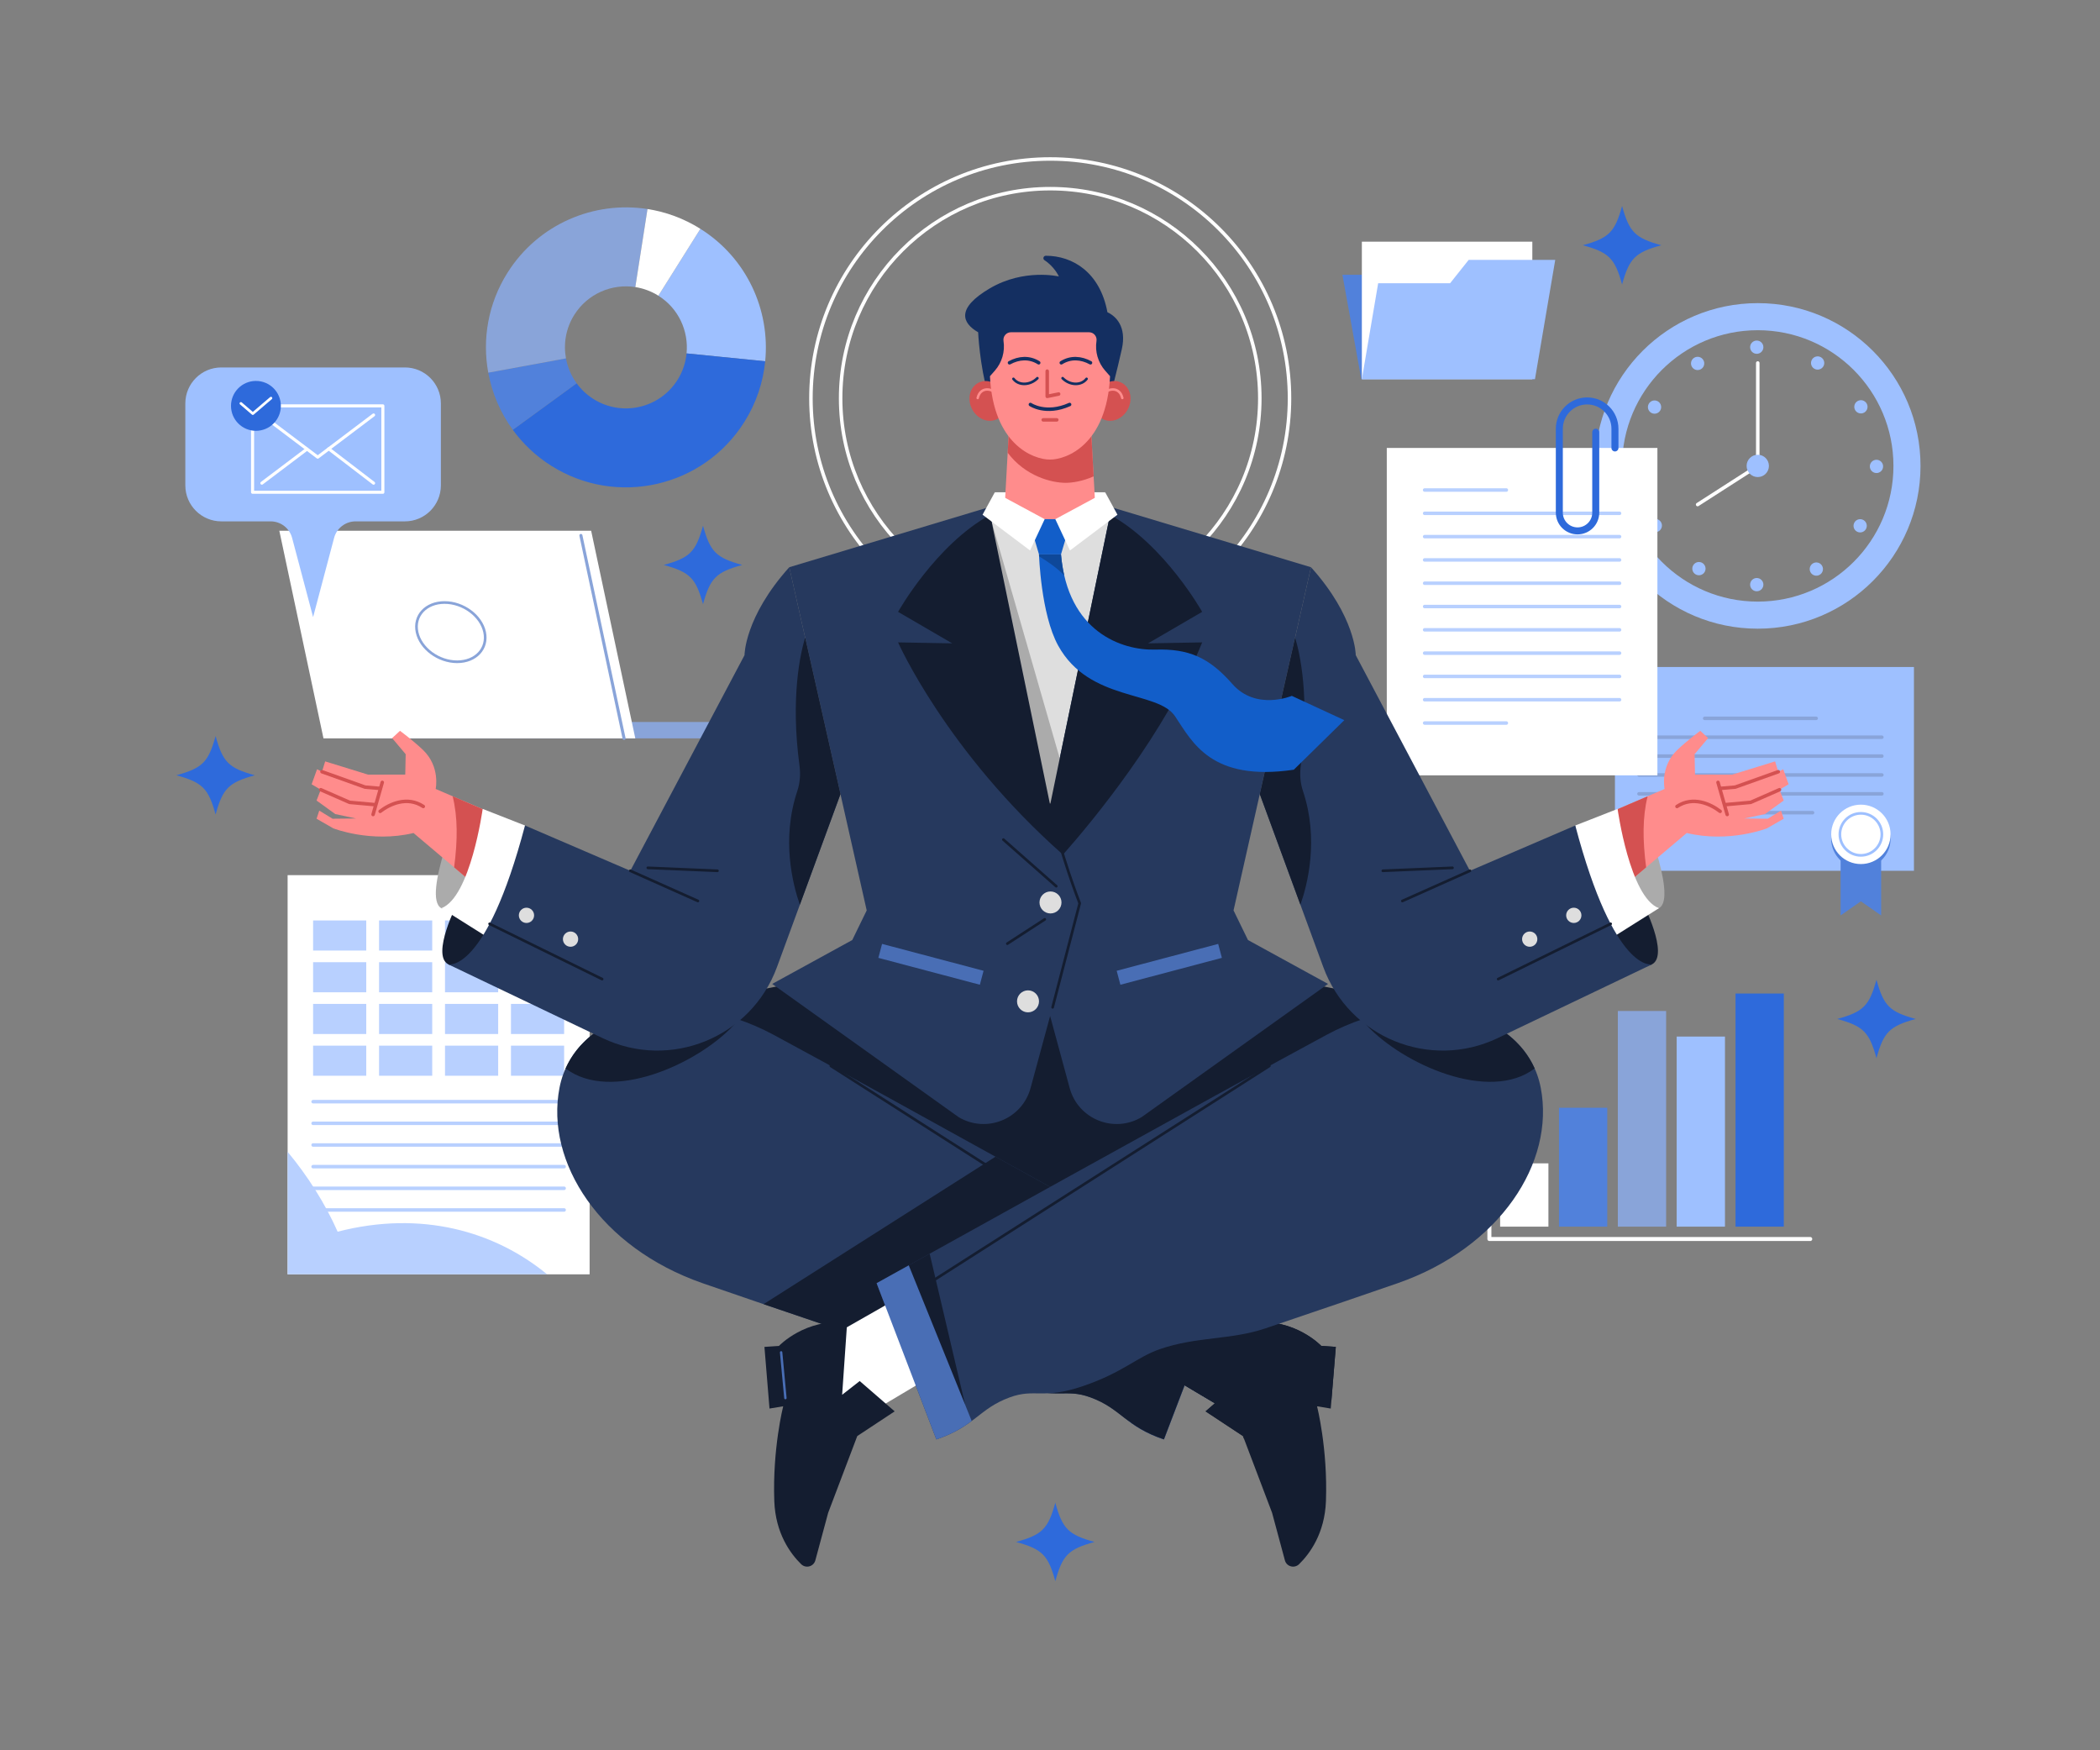 <?xml version="1.0" encoding="UTF-8" standalone="no"?>
<!DOCTYPE svg PUBLIC "-//W3C//DTD SVG 1.1//EN" "http://www.w3.org/Graphics/SVG/1.1/DTD/svg11.dtd">
<!-- Created with Vectornator (http://vectornator.io/) -->
<svg height="100%" stroke-miterlimit="10" style="fill-rule:nonzero;clip-rule:evenodd;stroke-linecap:round;stroke-linejoin:round;" version="1.1" viewBox="0 0 600 500" width="100%" xml:space="preserve" xmlns="http://www.w3.org/2000/svg" xmlns:vectornator="http://vectornator.io" xmlns:xlink="http://www.w3.org/1999/xlink">
<rect x="0" y="0" width="600" height="500" fill="#808080" stroke="none"/>
<defs/>
<g id="Untitled" vectornator:layerName="Untitled">
<path d="M546.843 248.757L461.413 248.757L461.413 190.538L546.843 190.538L546.843 248.757Z" fill="#9ec0ff" fill-rule="nonzero" opacity="1" stroke="none"/>
<path d="M537.471 261.507L531.68 257.476L525.888 261.507L525.888 240.535L537.471 240.535L537.471 261.507Z" fill="#5181db" fill-rule="nonzero" opacity="1" stroke="none"/>
<clipPath id="ClipPath">
<path d="M0 0L600 0L600 500L0 500L0 0Z"/>
</clipPath>
<g clip-path="url(#ClipPath)">
<path d="M540.163 239.615C540.163 244.3 536.365 248.098 531.681 248.098C526.995 248.098 523.197 244.3 523.197 239.615C523.197 234.93 526.995 231.132 531.681 231.132C536.365 231.132 540.163 234.93 540.163 239.615" fill="#5181db" fill-rule="nonzero" opacity="1" stroke="none"/>
<path d="M540.163 238.35C540.163 243.035 536.365 246.833 531.681 246.833C526.995 246.833 523.197 243.035 523.197 238.35C523.197 233.664 526.995 229.867 531.681 229.867C536.365 229.867 540.163 233.664 540.163 238.35" fill="#ffffff" fill-rule="nonzero" opacity="1" stroke="none"/>
<path d="M537.678 238.35C537.678 241.663 534.992 244.348 531.68 244.348C528.366 244.348 525.681 241.663 525.681 238.35C525.681 235.037 528.366 232.351 531.68 232.351C534.992 232.351 537.678 235.037 537.678 238.35Z" fill="none" opacity="1" stroke="#9ec0ff" stroke-linecap="butt" stroke-linejoin="miter" stroke-width="0.763"/>
<path d="M468.281 210.601L537.678 210.601" fill="none" opacity="1" stroke="#89a4d9" stroke-linecap="butt" stroke-linejoin="miter" stroke-width="1"/>
<path d="M487.053 205.21L518.906 205.21" fill="none" opacity="1" stroke="#89a4d9" stroke-linecap="butt" stroke-linejoin="miter" stroke-width="1"/>
<path d="M468.281 215.991L537.678 215.991" fill="none" opacity="1" stroke="#89a4d9" stroke-linecap="butt" stroke-linejoin="miter" stroke-width="1"/>
<path d="M468.281 221.382L537.678 221.382" fill="none" opacity="1" stroke="#89a4d9" stroke-linecap="butt" stroke-linejoin="miter" stroke-width="1"/>
<path d="M468.281 226.773L537.678 226.773" fill="none" opacity="1" stroke="#89a4d9" stroke-linecap="butt" stroke-linejoin="miter" stroke-width="1"/>
<path d="M488.085 232.163L517.875 232.163" fill="none" opacity="1" stroke="#89a4d9" stroke-linecap="butt" stroke-linejoin="miter" stroke-width="1"/>
<path d="M509.664 350.415L495.867 350.415L495.867 283.822L509.664 283.822L509.664 350.415Z" fill="#2e6adb" fill-rule="nonzero" opacity="1" stroke="none"/>
<path d="M492.848 350.415L479.051 350.415L479.051 296.115L492.848 296.115L492.848 350.415Z" fill="#9ec0ff" fill-rule="nonzero" opacity="1" stroke="none"/>
<path d="M476.034 350.415L462.237 350.415L462.237 288.806L476.034 288.806L476.034 350.415Z" fill="#89a4d9" fill-rule="nonzero" opacity="1" stroke="none"/>
<path d="M459.218 350.415L445.421 350.415L445.421 316.448L459.218 316.448L459.218 350.415Z" fill="#5181db" fill-rule="nonzero" opacity="1" stroke="none"/>
<path d="M442.404 350.415L428.607 350.415L428.607 332.333L442.404 332.333L442.404 350.415Z" fill="#ffffff" fill-rule="nonzero" opacity="1" stroke="none"/>
<path d="M517.209 353.945L425.541 353.945L425.541 281.619" fill="none" opacity="1" stroke="#ffffff" stroke-linecap="butt" stroke-linejoin="miter" stroke-width="1.15"/>
<path d="M502.218 171.861C480.808 171.861 463.452 154.505 463.452 133.095C463.452 111.686 480.808 94.33 502.218 94.33C523.627 94.33 540.984 111.686 540.984 133.095C540.984 154.505 523.627 171.861 502.218 171.861M502.218 86.596C476.536 86.596 455.718 107.414 455.718 133.095C455.718 158.777 476.536 179.595 502.218 179.595C527.899 179.595 548.718 158.777 548.718 133.095C548.718 107.414 527.899 86.596 502.218 86.596" fill="#9ec0ff" fill-rule="nonzero" opacity="1" stroke="none"/>
<path d="M503.825 99.178C503.825 100.224 502.976 101.073 501.93 101.073C500.885 101.073 500.036 100.224 500.036 99.178C500.036 98.132 500.885 97.284 501.93 97.284C502.976 97.284 503.825 98.132 503.825 99.178" fill="#9ec0ff" fill-rule="nonzero" opacity="1" stroke="none"/>
<path d="M503.825 167.013C503.825 168.059 502.976 168.907 501.93 168.907C500.885 168.907 500.036 168.059 500.036 167.013C500.036 165.967 500.885 165.118 501.93 165.118C502.976 165.118 503.825 165.967 503.825 167.013" fill="#9ec0ff" fill-rule="nonzero" opacity="1" stroke="none"/>
<path d="M486.677 102.873C487.2 103.779 486.89 104.937 485.984 105.46C485.077 105.984 483.919 105.673 483.396 104.767C482.873 103.861 483.184 102.703 484.089 102.18C484.995 101.656 486.154 101.967 486.677 102.873" fill="#9ec0ff" fill-rule="nonzero" opacity="1" stroke="none"/>
<path d="M520.594 161.619C521.117 162.525 520.807 163.683 519.901 164.207C518.995 164.73 517.836 164.419 517.313 163.514C516.79 162.607 517.101 161.449 518.007 160.926C518.912 160.402 520.072 160.713 520.594 161.619" fill="#9ec0ff" fill-rule="nonzero" opacity="1" stroke="none"/>
<path d="M473.674 114.646C474.58 115.169 474.891 116.328 474.367 117.234C473.845 118.14 472.686 118.45 471.78 117.927C470.874 117.404 470.564 116.246 471.087 115.339C471.61 114.434 472.769 114.123 473.674 114.646" fill="#9ec0ff" fill-rule="nonzero" opacity="1" stroke="none"/>
<path d="M532.422 148.564C533.327 149.087 533.638 150.246 533.115 151.151C532.592 152.058 531.434 152.368 530.527 151.845C529.621 151.322 529.311 150.163 529.834 149.257C530.357 148.351 531.516 148.041 532.422 148.564" fill="#9ec0ff" fill-rule="nonzero" opacity="1" stroke="none"/>
<path d="M468.3 131.344C469.347 131.344 470.195 132.192 470.195 133.239C470.195 134.285 469.347 135.133 468.3 135.133C467.254 135.133 466.406 134.285 466.406 133.239C466.406 132.192 467.254 131.344 468.3 131.344" fill="#9ec0ff" fill-rule="nonzero" opacity="1" stroke="none"/>
<path d="M536.135 131.344C537.181 131.344 538.03 132.192 538.03 133.239C538.03 134.285 537.181 135.133 536.135 135.133C535.088 135.133 534.24 134.285 534.24 133.239C534.24 132.192 535.088 131.344 536.135 131.344" fill="#9ec0ff" fill-rule="nonzero" opacity="1" stroke="none"/>
<path d="M471.996 148.491C472.902 147.968 474.06 148.279 474.584 149.184C475.106 150.091 474.796 151.249 473.891 151.772C472.984 152.295 471.825 151.985 471.303 151.079C470.779 150.173 471.09 149.014 471.996 148.491" fill="#9ec0ff" fill-rule="nonzero" opacity="1" stroke="none"/>
<path d="M530.742 114.574C531.648 114.051 532.806 114.361 533.33 115.267C533.853 116.173 533.543 117.332 532.637 117.855C531.73 118.378 530.572 118.068 530.049 117.161C529.525 116.256 529.836 115.097 530.742 114.574" fill="#9ec0ff" fill-rule="nonzero" opacity="1" stroke="none"/>
<path d="M483.769 161.493C484.291 160.587 485.451 160.277 486.357 160.8C487.262 161.323 487.573 162.481 487.05 163.388C486.527 164.294 485.368 164.604 484.462 164.081C483.556 163.558 483.246 162.399 483.769 161.493" fill="#9ec0ff" fill-rule="nonzero" opacity="1" stroke="none"/>
<path d="M517.686 102.747C518.208 101.841 519.368 101.531 520.274 102.054C521.179 102.577 521.49 103.735 520.967 104.642C520.444 105.547 519.286 105.858 518.379 105.335C517.473 104.812 517.163 103.653 517.686 102.747" fill="#9ec0ff" fill-rule="nonzero" opacity="1" stroke="none"/>
<path d="M502.218 103.695L502.218 133.096L485.036 144.133" fill="none" opacity="1" stroke="#ffffff" stroke-linecap="butt" stroke-linejoin="miter" stroke-width="1"/>
<path d="M505.406 133.095C505.406 134.856 503.978 136.283 502.218 136.283C500.458 136.283 499.031 134.856 499.031 133.095C499.031 131.335 500.458 129.907 502.218 129.907C503.978 129.907 505.406 131.335 505.406 133.095" fill="#9ec0ff" fill-rule="nonzero" opacity="1" stroke="none"/>
<path d="M473.545 221.492L396.224 221.492L396.224 127.965L473.545 127.965L473.545 221.492Z" fill="#ffffff" fill-rule="nonzero" opacity="1" stroke="none"/>
<path d="M407.041 139.986L430.385 139.986" fill="none" opacity="1" stroke="#b8d0ff" stroke-linecap="butt" stroke-linejoin="miter" stroke-width="1"/>
<path d="M407.041 146.642L462.729 146.642" fill="none" opacity="1" stroke="#b8d0ff" stroke-linecap="butt" stroke-linejoin="miter" stroke-width="1"/>
<path d="M407.041 153.299L462.729 153.299" fill="none" opacity="1" stroke="#b8d0ff" stroke-linecap="butt" stroke-linejoin="miter" stroke-width="1"/>
<path d="M407.041 159.955L462.729 159.955" fill="none" opacity="1" stroke="#b8d0ff" stroke-linecap="butt" stroke-linejoin="miter" stroke-width="1"/>
<path d="M407.041 166.611L462.729 166.611" fill="none" opacity="1" stroke="#b8d0ff" stroke-linecap="butt" stroke-linejoin="miter" stroke-width="1"/>
<path d="M407.041 173.267L462.729 173.267" fill="none" opacity="1" stroke="#b8d0ff" stroke-linecap="butt" stroke-linejoin="miter" stroke-width="1"/>
<path d="M407.041 179.924L462.729 179.924" fill="none" opacity="1" stroke="#b8d0ff" stroke-linecap="butt" stroke-linejoin="miter" stroke-width="1"/>
<path d="M407.041 186.58L462.729 186.58" fill="none" opacity="1" stroke="#b8d0ff" stroke-linecap="butt" stroke-linejoin="miter" stroke-width="1"/>
<path d="M407.041 193.236L462.729 193.236" fill="none" opacity="1" stroke="#b8d0ff" stroke-linecap="butt" stroke-linejoin="miter" stroke-width="1"/>
<path d="M407.041 199.892L462.729 199.892" fill="none" opacity="1" stroke="#b8d0ff" stroke-linecap="butt" stroke-linejoin="miter" stroke-width="1"/>
<path d="M407.041 206.549L430.385 206.549" fill="none" opacity="1" stroke="#b8d0ff" stroke-linecap="butt" stroke-linejoin="miter" stroke-width="1"/>
<path d="M455.929 123.463L455.929 146.455C455.929 149.329 453.599 151.658 450.726 151.658C447.852 151.658 445.523 149.329 445.523 146.455L445.523 122.479C445.523 118.091 449.079 114.533 453.468 114.533C457.856 114.533 461.413 118.091 461.413 122.479L461.413 127.965" fill="none" opacity="1" stroke="#2e6adb" stroke-linecap="butt" stroke-linejoin="miter" stroke-width="2"/>
<path d="M196.162 100.959L218.627 103.199C220.073 88.585 213.393 73.718 200.116 65.372L188.109 84.474C193.895 88.111 196.792 94.59 196.162 100.959" fill="#9ec0ff" fill-rule="nonzero" opacity="1" stroke="none"/>
<path d="M193.59 108.508C188.467 116.658 177.706 119.112 169.556 113.989C167.621 112.773 166.019 111.232 164.751 109.49L146.509 122.78C149.417 126.775 153.11 130.3 157.549 133.091C176.249 144.845 200.937 139.215 212.692 120.515C216.1 115.093 218.037 109.167 218.628 103.199L196.162 100.959C195.905 103.561 195.076 106.144 193.59 108.508" fill="#2e6adb" fill-rule="nonzero" opacity="1" stroke="none"/>
<path d="M146.509 122.78L164.751 109.489C163.201 107.361 162.177 104.926 161.708 102.38L139.503 106.462C140.579 112.306 142.953 117.896 146.509 122.78" fill="#5181db" fill-rule="nonzero" opacity="1" stroke="none"/>
<path d="M164.075 89.954C167.895 83.877 174.85 80.972 181.52 82.009L184.999 59.711C169.696 57.331 153.739 64.003 144.973 77.947C139.421 86.781 137.752 96.95 139.503 106.462L161.708 102.379C160.945 98.233 161.655 93.805 164.075 89.954" fill="#89a4d9" fill-rule="nonzero" opacity="1" stroke="none"/>
<path d="M181.52 82.01C183.794 82.364 186.037 83.171 188.109 84.474L200.116 65.372C195.361 62.383 190.218 60.524 184.999 59.712L181.52 82.01Z" fill="#ffffff" fill-rule="nonzero" opacity="1" stroke="none"/>
<path d="M168.462 364.039L82.176 364.039L82.176 249.999L168.462 249.999L168.462 364.039Z" fill="#ffffff" fill-rule="nonzero" opacity="1" stroke="none"/>
<path d="M96.469 351.856C92.851 343.736 88.001 336.05 82.176 329.036L82.176 364.04L156.328 364.04C141.382 351.765 120.436 345.671 96.469 351.856" fill="#b8d0ff" fill-rule="nonzero" opacity="1" stroke="none"/>
<path d="M89.458 314.71L161.179 314.71" fill="none" opacity="1" stroke="#b8d0ff" stroke-linecap="butt" stroke-linejoin="miter" stroke-width="1"/>
<path d="M89.458 320.898L161.179 320.898" fill="none" opacity="1" stroke="#b8d0ff" stroke-linecap="butt" stroke-linejoin="miter" stroke-width="1"/>
<path d="M89.458 327.085L161.179 327.085" fill="none" opacity="1" stroke="#b8d0ff" stroke-linecap="butt" stroke-linejoin="miter" stroke-width="1"/>
<path d="M89.458 333.273L161.179 333.273" fill="none" opacity="1" stroke="#b8d0ff" stroke-linecap="butt" stroke-linejoin="miter" stroke-width="1"/>
<path d="M89.458 339.46L161.179 339.46" fill="none" opacity="1" stroke="#b8d0ff" stroke-linecap="butt" stroke-linejoin="miter" stroke-width="1"/>
<path d="M89.458 345.648L161.179 345.648" fill="none" opacity="1" stroke="#b8d0ff" stroke-linecap="butt" stroke-linejoin="miter" stroke-width="1"/>
<path d="M104.645 271.544L89.457 271.544L89.457 262.944L104.645 262.944L104.645 271.544Z" fill="#b8d0ff" fill-rule="nonzero" opacity="1" stroke="none"/>
<path d="M123.49 271.544L108.302 271.544L108.302 262.944L123.49 262.944L123.49 271.544Z" fill="#b8d0ff" fill-rule="nonzero" opacity="1" stroke="none"/>
<path d="M142.335 271.544L127.147 271.544L127.147 262.944L142.335 262.944L142.335 271.544Z" fill="#b8d0ff" fill-rule="nonzero" opacity="1" stroke="none"/>
<path d="M161.179 271.544L145.991 271.544L145.991 262.944L161.179 262.944L161.179 271.544Z" fill="#b8d0ff" fill-rule="nonzero" opacity="1" stroke="none"/>
<path d="M104.645 283.465L89.457 283.465L89.457 274.866L104.645 274.866L104.645 283.465Z" fill="#b8d0ff" fill-rule="nonzero" opacity="1" stroke="none"/>
<path d="M123.49 283.465L108.302 283.465L108.302 274.866L123.49 274.866L123.49 283.465Z" fill="#b8d0ff" fill-rule="nonzero" opacity="1" stroke="none"/>
<path d="M142.335 283.465L127.147 283.465L127.147 274.866L142.335 274.866L142.335 283.465Z" fill="#b8d0ff" fill-rule="nonzero" opacity="1" stroke="none"/>
<path d="M161.179 283.465L145.991 283.465L145.991 274.866L161.179 274.866L161.179 283.465Z" fill="#b8d0ff" fill-rule="nonzero" opacity="1" stroke="none"/>
<path d="M104.645 295.387L89.457 295.387L89.457 286.787L104.645 286.787L104.645 295.387Z" fill="#b8d0ff" fill-rule="nonzero" opacity="1" stroke="none"/>
<path d="M123.49 295.387L108.302 295.387L108.302 286.787L123.49 286.787L123.49 295.387Z" fill="#b8d0ff" fill-rule="nonzero" opacity="1" stroke="none"/>
<path d="M142.335 295.387L127.147 295.387L127.147 286.787L142.335 286.787L142.335 295.387Z" fill="#b8d0ff" fill-rule="nonzero" opacity="1" stroke="none"/>
<path d="M161.179 295.387L145.991 295.387L145.991 286.787L161.179 286.787L161.179 295.387Z" fill="#b8d0ff" fill-rule="nonzero" opacity="1" stroke="none"/>
<path d="M104.645 307.309L89.457 307.309L89.457 298.709L104.645 298.709L104.645 307.309Z" fill="#b8d0ff" fill-rule="nonzero" opacity="1" stroke="none"/>
<path d="M123.49 307.309L108.302 307.309L108.302 298.709L123.49 298.709L123.49 307.309Z" fill="#b8d0ff" fill-rule="nonzero" opacity="1" stroke="none"/>
<path d="M142.335 307.309L127.147 307.309L127.147 298.709L142.335 298.709L142.335 307.309Z" fill="#b8d0ff" fill-rule="nonzero" opacity="1" stroke="none"/>
<path d="M161.179 307.309L145.991 307.309L145.991 298.709L161.179 298.709L161.179 307.309Z" fill="#b8d0ff" fill-rule="nonzero" opacity="1" stroke="none"/>
<path d="M227.365 210.929L103.955 210.929L103.955 206.25L227.365 206.25L227.365 210.929Z" fill="#89a4d9" fill-rule="nonzero" opacity="1" stroke="none"/>
<path d="M181.516 210.929L92.422 210.929L79.805 151.61L168.899 151.61L181.516 210.929Z" fill="#ffffff" fill-rule="nonzero" opacity="1" stroke="none"/>
<path d="M165.972 152.963L178.302 210.929" fill="none" opacity="1" stroke="#89a4d9" stroke-linecap="butt" stroke-linejoin="miter" stroke-width="0.876"/>
<path d="M138.463 180.583C139.457 185.259 135.942 189.049 130.612 189.049C125.282 189.049 120.155 185.259 119.161 180.583C118.167 175.907 121.681 172.117 127.011 172.117C132.341 172.117 137.468 175.907 138.463 180.583Z" fill="none" opacity="1" stroke="#89a4d9" stroke-linecap="butt" stroke-linejoin="miter" stroke-width="0.759"/>
<path d="M115.682 104.968L63.234 104.968C57.555 104.968 52.952 109.572 52.952 115.251L52.952 138.656C52.952 144.334 57.555 148.938 63.234 148.938L77.321 148.938C80.201 148.938 82.721 150.877 83.459 153.661L89.458 176.281L95.457 153.661C96.195 150.877 98.715 148.938 101.595 148.938L115.682 148.938C121.361 148.938 125.965 144.334 125.965 138.656L125.965 115.251C125.965 109.572 121.361 104.968 115.682 104.968" fill="#9ec0ff" fill-rule="nonzero" opacity="1" stroke="none"/>
<path d="M109.388 140.625L72.164 140.625L72.164 115.945L109.388 115.945L109.388 140.625Z" fill="none" opacity="1" stroke="#ffffff" stroke-linecap="butt" stroke-linejoin="miter" stroke-width="0.876"/>
<path d="M74.816 118.547L90.777 130.594L106.738 118.547" fill="none" opacity="1" stroke="#ffffff" stroke-linecap="butt" stroke-linejoin="miter" stroke-width="0.876"/>
<path d="M93.928 128.215L106.737 138.023" fill="none" opacity="1" stroke="#ffffff" stroke-linecap="butt" stroke-linejoin="miter" stroke-width="0.876"/>
<path d="M74.816 138.023L87.718 128.285" fill="none" opacity="1" stroke="#ffffff" stroke-linecap="butt" stroke-linejoin="miter" stroke-width="0.876"/>
<path d="M80.25 115.945C80.25 119.88 77.06 123.07 73.125 123.07C69.19 123.07 66 119.88 66 115.945C66 112.01 69.19 108.82 73.125 108.82C77.06 108.82 80.25 112.01 80.25 115.945" fill="#2e6adb" fill-rule="nonzero" opacity="1" stroke="none"/>
<path d="M68.829 115.242L72.232 118.159L77.421 113.729" fill="none" opacity="1" stroke="#ffffff" stroke-linecap="round" stroke-linejoin="round" stroke-width="0.75"/>
<path d="M383.546 78.494L388.941 108.315L438.4 108.315L433.005 78.494L383.546 78.494Z" fill="#5181db" fill-rule="nonzero" opacity="1" stroke="none"/>
<path d="M437.808 108.315L389.102 108.315L389.102 69.039L437.808 69.039L437.808 108.315Z" fill="#ffffff" fill-rule="nonzero" opacity="1" stroke="none"/>
<path d="M419.625 74.237L414.308 80.919L393.76 80.919L389.103 108.315L438.562 108.315L444.354 74.237L419.625 74.237Z" fill="#9ec0ff" fill-rule="nonzero" opacity="1" stroke="none"/>
<path d="M72.803 221.468C65.333 223.531 63.661 225.203 61.598 232.673C59.536 225.203 57.864 223.531 50.394 221.468C57.864 219.405 59.536 217.733 61.598 210.263C63.661 217.733 65.333 219.405 72.803 221.468" fill="#2e6adb" fill-rule="nonzero" opacity="1" stroke="none"/>
<path d="M474.657 70.056C467.187 72.12 465.515 73.791 463.453 81.261C461.39 73.791 459.718 72.12 452.248 70.056C459.718 67.993 461.39 66.322 463.453 58.852C465.515 66.322 467.187 67.993 474.657 70.056" fill="#2e6adb" fill-rule="nonzero" opacity="1" stroke="none"/>
<path d="M547.339 291.087C539.869 293.15 538.197 294.822 536.135 302.292C534.072 294.822 532.4 293.15 524.93 291.087C532.4 289.024 534.072 287.353 536.135 279.882C538.197 287.353 539.869 289.024 547.339 291.087" fill="#2e6adb" fill-rule="nonzero" opacity="1" stroke="none"/>
<path d="M212.065 161.39C204.595 163.453 202.923 165.125 200.86 172.595C198.797 165.125 197.126 163.453 189.656 161.39C197.126 159.327 198.797 157.655 200.86 150.185C202.923 157.655 204.595 159.327 212.065 161.39" fill="#2e6adb" fill-rule="nonzero" opacity="1" stroke="none"/>
<path d="M312.723 440.488C305.253 442.551 303.581 444.223 301.518 451.692C299.455 444.223 297.784 442.551 290.314 440.488C297.784 438.425 299.455 436.753 301.518 429.283C303.581 436.753 305.253 438.425 312.723 440.488" fill="#2e6adb" fill-rule="nonzero" opacity="1" stroke="none"/>
<path d="M368.43 113.782C368.43 151.541 337.821 182.15 300.063 182.15C262.304 182.15 231.695 151.541 231.695 113.782C231.695 76.024 262.304 45.414 300.063 45.414C337.821 45.414 368.43 76.024 368.43 113.782Z" fill="none" opacity="1" stroke="#ffffff" stroke-linecap="butt" stroke-linejoin="miter" stroke-width="1"/>
<path d="M359.946 113.782C359.946 146.855 333.135 173.666 300.063 173.666C266.99 173.666 240.179 146.855 240.179 113.782C240.179 80.709 266.99 53.899 300.063 53.899C333.135 53.899 359.946 80.709 359.946 113.782Z" fill="none" opacity="1" stroke="#ffffff" stroke-linecap="butt" stroke-linejoin="miter" stroke-width="1"/>
<path d="M300.035 266.101L185.092 289.195L300.035 361.466L414.978 289.195L300.035 266.101Z" fill="#141d30" fill-rule="nonzero" opacity="1" stroke="none"/>
<path d="M356.566 268.538L352.441 260.077L374.566 162.038L317.192 144.788L300.035 144.788L282.878 144.788L225.504 162.038L247.629 260.077L243.504 268.538L220.629 281.074L273.886 319.122C281.796 323.85 292.033 319.719 294.447 310.826L300.035 290.241L305.623 310.826C308.037 319.719 318.274 323.85 326.184 319.122L379.441 281.074L356.566 268.538Z" fill="#26395e" fill-rule="nonzero" opacity="1" stroke="none"/>
<path d="M282.914 147.068L317.157 147.068L300.036 229.913L282.914 147.068Z" fill="#dedede" fill-rule="nonzero" opacity="1" stroke="none"/>
<path d="M283.309 148.98L306.115 228.226L295.806 235.181L283.309 148.98Z" fill="#ababab" fill-rule="nonzero" opacity="1" stroke="none"/>
<path d="M343.476 174.788C343.476 174.788 332.743 155.628 317.157 147.068L300.035 229.913L282.913 147.068C267.328 155.628 256.593 174.788 256.593 174.788L272.062 183.788L256.593 183.507C256.593 183.507 270.379 214.699 303.705 244.149C312.154 234.586 333.075 209.4 343.476 183.507L328.007 183.788L343.476 174.788Z" fill="#141d30" fill-rule="nonzero" opacity="1" stroke="none"/>
<path d="M284.233 140.625L315.766 140.625L300 155.617L284.233 140.625Z" fill="#ffffff" fill-rule="nonzero" opacity="1" stroke="none"/>
<path d="M317.157 113.383C317.157 113.383 319.125 106.071 320.531 99.695C321.937 93.321 318.844 90.321 316.406 89.196C314.298 77.808 306.496 73.061 298.807 73.059C298.124 73.059 297.848 73.954 298.42 74.328C301.333 76.234 302.531 78.977 302.531 78.977C302.531 78.977 292.594 76.633 282.844 82.352C273.094 88.071 274.875 92.289 279.469 94.914C279.469 94.914 279.844 104.008 282.375 113.102L317.157 113.383Z" fill="#142f61" fill-rule="nonzero" opacity="1" stroke="none"/>
<path d="M300.035 229.913C302.718 243.413 308.484 258.038 308.484 258.038L300.749 287.757" fill="none" opacity="1" stroke="#141d30" stroke-linecap="butt" stroke-linejoin="miter" stroke-width="0.763"/>
<path d="M303.281 257.804C303.281 259.538 301.875 260.945 300.14 260.945C298.406 260.945 297 259.538 297 257.804C297 256.07 298.406 254.663 300.14 254.663C301.875 254.663 303.281 256.07 303.281 257.804" fill="#dedede" fill-rule="nonzero" opacity="1" stroke="none"/>
<path d="M296.858 286.054C296.858 287.788 295.452 289.195 293.717 289.195C291.983 289.195 290.577 287.788 290.577 286.054C290.577 284.319 291.983 282.913 293.717 282.913C295.452 282.913 296.858 284.319 296.858 286.054" fill="#dedede" fill-rule="nonzero" opacity="1" stroke="none"/>
<path d="M286.687 239.851L301.781 253.164" fill="none" opacity="1" stroke="#141d30" stroke-linecap="butt" stroke-linejoin="miter" stroke-width="0.763"/>
<path d="M298.5 262.632L287.812 269.569" fill="none" opacity="1" stroke="#141d30" stroke-linecap="butt" stroke-linejoin="miter" stroke-width="0.763"/>
<path d="M279.962 281.309L250.961 273.631L252.017 269.643L281.018 277.321L279.962 281.309Z" fill="#496eb5" fill-rule="nonzero" opacity="1" stroke="none"/>
<path d="M320.108 281.309L349.109 273.631L348.053 269.643L319.052 277.321L320.108 281.309Z" fill="#496eb5" fill-rule="nonzero" opacity="1" stroke="none"/>
<path d="M343.019 370.563L364.736 382.935L360.602 409.026L333.11 392.669L343.019 370.563Z" fill="#ffffff" fill-rule="nonzero" opacity="1" stroke="none"/>
<path d="M358.03 377.838L359.458 398.441L354.44 394.522L344.447 403.179L355.137 410.237L363.455 432.168L367.115 445.743C367.601 447.547 369.843 448.139 371.176 446.83C374.235 443.829 378.509 438.025 378.842 428.816C379.384 413.857 376.301 401.731 376.301 401.731L380.212 402.381L381.661 384.767L377.507 384.48C377.507 384.48 369.921 376.487 358.03 377.838" fill="#141d30" fill-rule="nonzero" opacity="1" stroke="none"/>
<path d="M159.859 310.736C163.984 289.401 193.234 280.696 220.984 295.587C248.734 310.476 349.609 366.571 349.609 366.571L332.546 411.196C321.541 407.493 320.406 402.429 311.593 399.192C304.328 396.524 302.171 399.899 290.64 395.962C279.109 392.024 275.347 387.718 268.703 385.415C258.156 381.758 248.339 382.802 238.571 379.489C222.103 373.907 207.934 369.08 200.734 366.571C171.505 356.385 155.734 332.071 159.859 310.736" fill="#26395e" fill-rule="nonzero" opacity="1" stroke="none"/>
<path d="M324.294 401.35L334.446 358.147C337.708 359.957 340.557 361.54 342.868 362.825L324.294 401.35Z" fill="#141d30" fill-rule="nonzero" opacity="1" stroke="none"/>
<path d="M342.868 371.821L237.399 304.509" fill="none" opacity="1" stroke="#141d30" stroke-linecap="butt" stroke-linejoin="miter" stroke-width="0.763"/>
<path d="M376.89 386.331L375.671 399.383" fill="none" opacity="1" stroke="#496eb5" stroke-linecap="butt" stroke-linejoin="miter" stroke-width="0.688"/>
<path d="M332.547 411.196C327.822 409.606 324.918 407.766 322.443 405.926L340.423 361.467C346.179 364.664 349.609 366.571 349.609 366.571L332.547 411.196Z" fill="#496eb5" fill-rule="nonzero" opacity="1" stroke="none"/>
<path d="M380.414 399.923L381.661 384.767L377.507 384.48C377.507 384.48 369.921 376.487 358.03 377.838L358.122 379.167L347.177 372.931L349.609 366.57C349.609 366.57 317.44 348.682 284.437 330.428L218.164 372.555C224.219 374.618 231.158 376.976 238.572 379.488C248.34 382.802 258.156 381.758 268.703 385.414C275.348 387.718 279.109 392.024 290.641 395.961C302.172 399.899 304.328 396.524 311.594 399.192C320.406 402.429 321.541 407.492 332.547 411.195L338.422 395.829L347.023 400.947L344.447 403.179L355.138 410.237L355.425 410.994L376.305 401.743C376.305 401.74 376.302 401.731 376.302 401.731L376.326 401.735L380.414 399.923Z" fill="#141d30" fill-rule="nonzero" opacity="1" stroke="none"/>
<path d="M440.211 310.736C436.086 289.401 406.836 280.696 379.086 295.587C351.336 310.476 250.461 366.571 250.461 366.571L267.524 411.196C278.529 407.493 279.664 402.429 288.477 399.192C295.742 396.524 297.899 399.899 309.43 395.962C320.961 392.024 324.723 387.718 331.367 385.415C341.913 381.758 351.731 382.802 361.498 379.489C377.967 373.907 392.136 369.08 399.336 366.571C428.565 356.385 444.336 332.071 440.211 310.736" fill="#26395e" fill-rule="nonzero" opacity="1" stroke="none"/>
<path d="M275.776 401.35L265.623 358.147C262.362 359.957 259.513 361.54 257.202 362.825L275.776 401.35Z" fill="#141d30" fill-rule="nonzero" opacity="1" stroke="none"/>
<path d="M257.202 371.821L362.671 304.509" fill="none" opacity="1" stroke="#141d30" stroke-linecap="butt" stroke-linejoin="miter" stroke-width="0.763"/>
<path d="M257.051 370.563L235.334 382.935L239.468 409.026L266.96 392.669L257.051 370.563Z" fill="#ffffff" fill-rule="nonzero" opacity="1" stroke="none"/>
<path d="M242.04 377.838L240.613 398.441L245.63 394.522L255.623 403.179L244.933 410.237L236.616 432.168L232.956 445.743C232.469 447.547 230.227 448.139 228.894 446.83C225.835 443.829 221.561 438.025 221.228 428.816C220.687 413.857 223.769 401.731 223.769 401.731L219.859 402.381L218.41 384.767L222.563 384.48C222.563 384.48 230.149 376.487 242.04 377.838" fill="#141d30" fill-rule="nonzero" opacity="1" stroke="none"/>
<path d="M223.18 386.331L224.399 399.383" fill="none" opacity="1" stroke="#496eb5" stroke-linecap="butt" stroke-linejoin="miter" stroke-width="0.688"/>
<path d="M267.524 411.196C272.249 409.606 275.153 407.766 277.628 405.926L259.648 361.467C253.891 364.664 250.462 366.571 250.462 366.571L267.524 411.196Z" fill="#496eb5" fill-rule="nonzero" opacity="1" stroke="none"/>
<path d="M126.094 259.445C120.364 256.3 132.18 228.698 132.18 228.698L142.135 232.986C142.135 232.986 131.86 262.609 126.094 259.445" fill="#ababab" fill-rule="nonzero" opacity="1" stroke="none"/>
<path d="M146.297 234.778L124.477 225.38C124.477 225.38 125.872 219.005 120.82 214.2C117.938 211.458 114.281 208.77 114.281 208.77L112.04 210.851L115.907 215.448L115.792 221.272L105.211 221.301L92.906 217.505L91.992 220.458L90.586 219.755L89.039 224.044L91.651 225.595L90.445 228.684L95.789 232.551L101.695 233.817L95.016 233.887L91.219 231.567L90.445 233.887L95.227 236.63C95.227 236.63 105.984 240.872 118.149 237.966L138.047 254.791L146.297 234.778Z" fill="#ff8c8c" fill-rule="nonzero" opacity="1" stroke="none"/>
<path d="M138.047 254.79L146.297 234.777L129.324 227.467C130.794 233.338 130.778 239.979 129.749 247.774L138.047 254.79Z" fill="#d45151" fill-rule="nonzero" opacity="1" stroke="none"/>
<path d="M128.063 275.476C123.068 272.759 130.757 257.831 130.757 257.831L146.959 264.748C146.959 264.748 133.561 278.467 128.063 275.476" fill="#141d30" fill-rule="nonzero" opacity="1" stroke="none"/>
<path d="M150 235.82L137.906 231.08C137.906 231.08 134.437 256.351 126.094 259.445L150 274.492L150 235.82Z" fill="#ffffff" fill-rule="nonzero" opacity="1" stroke="none"/>
<path d="M209.58 292.911C210.158 292.292 210.5 291.696 210.653 291.12C188.903 283.89 168.266 290.357 161.602 305.221C174.571 315.087 199.21 304.019 209.58 292.911" fill="#141d30" fill-rule="nonzero" opacity="1" stroke="none"/>
<path d="M225.504 162.038L240.131 226.853L221.99 276.271C214.603 296.393 191.505 305.795 172.165 296.553L128.063 275.476C128.063 275.476 138.751 278.288 150.001 235.819L180.094 248.757L212.719 187.163C212.719 187.163 212.695 176.288 225.504 162.038" fill="#26395e" fill-rule="nonzero" opacity="1" stroke="none"/>
<path d="M139.889 263.908L172.032 279.695" fill="none" opacity="1" stroke="#141d30" stroke-linecap="butt" stroke-linejoin="miter" stroke-width="0.763"/>
<path d="M152.602 261.484C152.602 262.688 151.626 263.664 150.422 263.664C149.218 263.664 148.243 262.688 148.243 261.484C148.243 260.28 149.218 259.304 150.422 259.304C151.626 259.304 152.602 260.28 152.602 261.484" fill="#dedede" fill-rule="nonzero" opacity="1" stroke="none"/>
<path d="M165.193 268.281C165.193 269.485 164.217 270.461 163.013 270.461C161.81 270.461 160.834 269.485 160.834 268.281C160.834 267.077 161.81 266.101 163.013 266.101C164.217 266.101 165.193 267.077 165.193 268.281" fill="#dedede" fill-rule="nonzero" opacity="1" stroke="none"/>
<path d="M180.094 248.757L199.406 257.382" fill="none" opacity="1" stroke="#141d30" stroke-linecap="butt" stroke-linejoin="miter" stroke-width="0.763"/>
<path d="M185.092 247.913L204.985 248.757" fill="none" opacity="1" stroke="#141d30" stroke-linecap="butt" stroke-linejoin="miter" stroke-width="0.763"/>
<path d="M230.042 182.15C228.756 186.39 225.782 199.014 228.428 218.728C228.756 221.169 228.575 223.664 227.793 226C223.177 239.792 226.532 252.758 228.531 258.452L240.131 226.854L230.042 182.15Z" fill="#141d30" fill-rule="nonzero" opacity="1" stroke="none"/>
<path d="M91.992 220.458L104.297 224.851L108.609 225.226" fill="none" opacity="1" stroke="#d45151" stroke-linecap="butt" stroke-linejoin="miter" stroke-width="1"/>
<path d="M91.651 225.595L99.891 229.21L107.156 229.866" fill="none" opacity="1" stroke="#d45151" stroke-linecap="butt" stroke-linejoin="miter" stroke-width="1"/>
<path d="M109.219 223.498L106.594 232.679" fill="none" opacity="1" stroke="#d45151" stroke-linecap="butt" stroke-linejoin="miter" stroke-width="1"/>
<path d="M108.609 231.78C111.328 229.679 116.343 227.335 120.937 230.382" fill="none" opacity="1" stroke="#d45151" stroke-linecap="butt" stroke-linejoin="miter" stroke-width="1"/>
<path d="M473.983 259.445C479.713 256.3 467.897 228.698 467.897 228.698L457.943 232.986C457.943 232.986 468.217 262.609 473.983 259.445" fill="#ababab" fill-rule="nonzero" opacity="1" stroke="none"/>
<path d="M453.78 234.778L475.6 225.38C475.6 225.38 474.206 219.005 479.257 214.2C482.139 211.458 485.796 208.77 485.796 208.77L488.038 210.851L484.17 215.448L484.286 221.272L494.866 221.301L507.171 217.505L508.085 220.458L509.491 219.755L511.038 224.044L508.426 225.595L509.632 228.684L504.288 232.551L498.382 233.817L505.061 233.887L508.858 231.567L509.632 233.887L504.85 236.63C504.85 236.63 494.093 240.872 481.928 237.966L462.03 254.791L453.78 234.778Z" fill="#ff8c8c" fill-rule="nonzero" opacity="1" stroke="none"/>
<path d="M462.03 254.79L453.78 234.777L470.754 227.467C469.283 233.338 469.3 239.979 470.329 247.774L462.03 254.79Z" fill="#d45151" fill-rule="nonzero" opacity="1" stroke="none"/>
<path d="M472.014 275.476C477.009 272.759 469.321 257.831 469.321 257.831L453.118 264.748C453.118 264.748 466.517 278.467 472.014 275.476" fill="#141d30" fill-rule="nonzero" opacity="1" stroke="none"/>
<path d="M450.078 235.82L462.171 231.08C462.171 231.08 465.64 256.351 473.983 259.445L450.078 274.492L450.078 235.82Z" fill="#ffffff" fill-rule="nonzero" opacity="1" stroke="none"/>
<path d="M390.498 292.911C389.92 292.292 389.578 291.696 389.425 291.12C411.175 283.89 431.812 290.357 438.476 305.221C425.507 315.087 400.868 304.019 390.498 292.911" fill="#141d30" fill-rule="nonzero" opacity="1" stroke="none"/>
<path d="M374.574 162.038L359.946 226.853L378.088 276.271C385.474 296.393 408.573 305.795 427.913 296.553L472.014 275.476C472.014 275.476 461.327 278.288 450.078 235.819L419.984 248.757L387.359 187.163C387.359 187.163 387.383 176.288 374.574 162.038" fill="#26395e" fill-rule="nonzero" opacity="1" stroke="none"/>
<path d="M460.188 263.908L428.046 279.695" fill="none" opacity="1" stroke="#141d30" stroke-linecap="butt" stroke-linejoin="miter" stroke-width="0.763"/>
<path d="M447.475 261.484C447.475 262.688 448.452 263.664 449.655 263.664C450.859 263.664 451.834 262.688 451.834 261.484C451.834 260.28 450.859 259.304 449.655 259.304C448.452 259.304 447.475 260.28 447.475 261.484" fill="#dedede" fill-rule="nonzero" opacity="1" stroke="none"/>
<path d="M434.884 268.281C434.884 269.485 435.86 270.461 437.064 270.461C438.267 270.461 439.243 269.485 439.243 268.281C439.243 267.077 438.267 266.101 437.064 266.101C435.86 266.101 434.884 267.077 434.884 268.281" fill="#dedede" fill-rule="nonzero" opacity="1" stroke="none"/>
<path d="M419.984 248.757L400.672 257.382" fill="none" opacity="1" stroke="#141d30" stroke-linecap="butt" stroke-linejoin="miter" stroke-width="0.763"/>
<path d="M414.985 247.913L395.093 248.757" fill="none" opacity="1" stroke="#141d30" stroke-linecap="butt" stroke-linejoin="miter" stroke-width="0.763"/>
<path d="M370.035 182.15C371.322 186.39 374.296 199.014 371.649 218.728C371.321 221.169 371.503 223.664 372.284 226C376.9 239.792 373.546 252.758 371.546 258.452L359.946 226.854L370.035 182.15Z" fill="#141d30" fill-rule="nonzero" opacity="1" stroke="none"/>
<path d="M508.085 220.458L495.78 224.851L491.468 225.226" fill="none" opacity="1" stroke="#d45151" stroke-linecap="butt" stroke-linejoin="miter" stroke-width="1"/>
<path d="M508.426 225.595L500.186 229.21L492.92 229.866" fill="none" opacity="1" stroke="#d45151" stroke-linecap="butt" stroke-linejoin="miter" stroke-width="1"/>
<path d="M490.858 223.498L493.483 232.679" fill="none" opacity="1" stroke="#d45151" stroke-linecap="butt" stroke-linejoin="miter" stroke-width="1"/>
<path d="M491.467 231.78C488.748 229.679 483.733 227.335 479.139 230.382" fill="none" opacity="1" stroke="#d45151" stroke-linecap="butt" stroke-linejoin="miter" stroke-width="1"/>
<path d="M311.719 122.664L300 122.664L288.281 122.664L287.062 144.601L300 152.195L312.938 144.601L311.719 122.664Z" fill="#ff8c8c" fill-rule="nonzero" opacity="1" stroke="none"/>
<path d="M303.141 158.383L296.858 158.383L293.885 148.305L306.115 148.305L303.141 158.383Z" fill="#125ec9" fill-rule="nonzero" opacity="1" stroke="none"/>
<path d="M304.453 137.929C306.459 137.929 309.396 137.445 312.465 136.086L311.72 122.664L300 122.664L288.281 122.664L287.911 129.333C292.976 136.079 300.511 137.929 304.453 137.929" fill="#d45151" fill-rule="nonzero" opacity="1" stroke="none"/>
<path d="M286.706 112.211C288.187 115.074 287.379 118.435 284.9 119.718C282.422 121.001 279.211 119.719 277.73 116.856C276.248 113.993 277.056 110.631 279.535 109.349C282.014 108.066 285.224 109.348 286.706 112.211" fill="#d45151" fill-rule="nonzero" opacity="1" stroke="none"/>
<path d="M279.336 113.695C280.045 110.57 283.439 110.262 286.254 113.85" fill="none" opacity="1" stroke="#ff8c8c" stroke-linecap="butt" stroke-linejoin="miter" stroke-width="0.709"/>
<path d="M313.295 112.211C311.814 115.074 312.621 118.435 315.101 119.718C317.579 121.001 320.789 119.719 322.271 116.856C323.753 113.993 322.944 110.631 320.466 109.349C317.987 108.066 314.776 109.348 313.295 112.211" fill="#d45151" fill-rule="nonzero" opacity="1" stroke="none"/>
<path d="M320.664 113.695C319.955 110.57 316.561 110.262 313.745 113.85" fill="none" opacity="1" stroke="#ff8c8c" stroke-linecap="butt" stroke-linejoin="miter" stroke-width="0.709"/>
<path d="M315.769 105.898C313.722 103.571 312.812 100.456 313.283 97.393C313.483 96.089 312.475 94.914 311.156 94.914L300 94.914L288.844 94.914C287.525 94.914 286.517 96.089 286.717 97.393C287.188 100.456 286.278 103.571 284.231 105.898L282.843 107.476C283.781 126.976 295.218 131.289 300 131.289C304.782 131.289 316.219 126.976 317.157 107.476L315.769 105.898Z" fill="#ff8c8c" fill-rule="nonzero" opacity="1" stroke="none"/>
<path d="M289.553 108.226C291.053 110.195 294.288 110.148 296.397 108.039" fill="none" opacity="1" stroke="#142f61" stroke-linecap="butt" stroke-linejoin="miter" stroke-width="0.75"/>
<path d="M288.428 103.633C291.1 102.18 294.1 101.946 296.772 103.633" fill="none" opacity="1" stroke="#142f61" stroke-linecap="butt" stroke-linejoin="miter" stroke-width="1"/>
<path d="M310.446 108.226C308.946 110.195 305.712 110.148 303.602 108.039" fill="none" opacity="1" stroke="#142f61" stroke-linecap="butt" stroke-linejoin="miter" stroke-width="0.75"/>
<path d="M311.571 103.633C308.899 102.18 305.899 101.946 303.227 103.633" fill="none" opacity="1" stroke="#142f61" stroke-linecap="butt" stroke-linejoin="miter" stroke-width="1"/>
<path d="M299.203 106.023L299.203 113.23L302.474 112.562" fill="none" opacity="1" stroke="#d45151" stroke-linecap="butt" stroke-linejoin="miter" stroke-width="1"/>
<path d="M294.399 115.553C294.399 115.553 298.805 118.6 305.602 115.553" fill="none" opacity="1" stroke="#142f61" stroke-linecap="butt" stroke-linejoin="miter" stroke-width="1"/>
<path d="M298.06 119.945L301.94 119.945" fill="none" opacity="1" stroke="#d45151" stroke-linecap="butt" stroke-linejoin="miter" stroke-width="1"/>
<path d="M298.481 148.305L294.298 157.246L280.728 147.039L284.233 140.625L298.481 148.305Z" fill="#ffffff" fill-rule="nonzero" opacity="1" stroke="none"/>
<path d="M301.518 148.305L305.702 157.246L319.272 147.039L315.766 140.625L301.518 148.305Z" fill="#ffffff" fill-rule="nonzero" opacity="1" stroke="none"/>
<path d="M303.141 158.383L296.858 158.383C296.858 158.383 297.374 175.445 302.343 184.445C311.212 200.509 330.749 197.196 335.718 204.601C340.687 212.008 346.031 223.351 369.656 219.883L384.093 205.726L369.093 198.789C369.093 198.789 358.874 203.101 352.124 195.414C345.374 187.726 339.562 185.289 330.093 185.57C320.624 185.851 305.062 180.601 303.141 158.383" fill="#125ec9" fill-rule="nonzero" opacity="1" stroke="none"/>
<path d="M304.076 164.398C303.649 162.545 303.329 160.546 303.141 158.382L296.859 158.382C296.859 158.382 296.865 158.583 296.881 158.935C298.997 160.194 302 162.184 304.076 164.398" fill="#0e4899" fill-rule="nonzero" opacity="1" stroke="none"/>
</g>
</g>
</svg>
